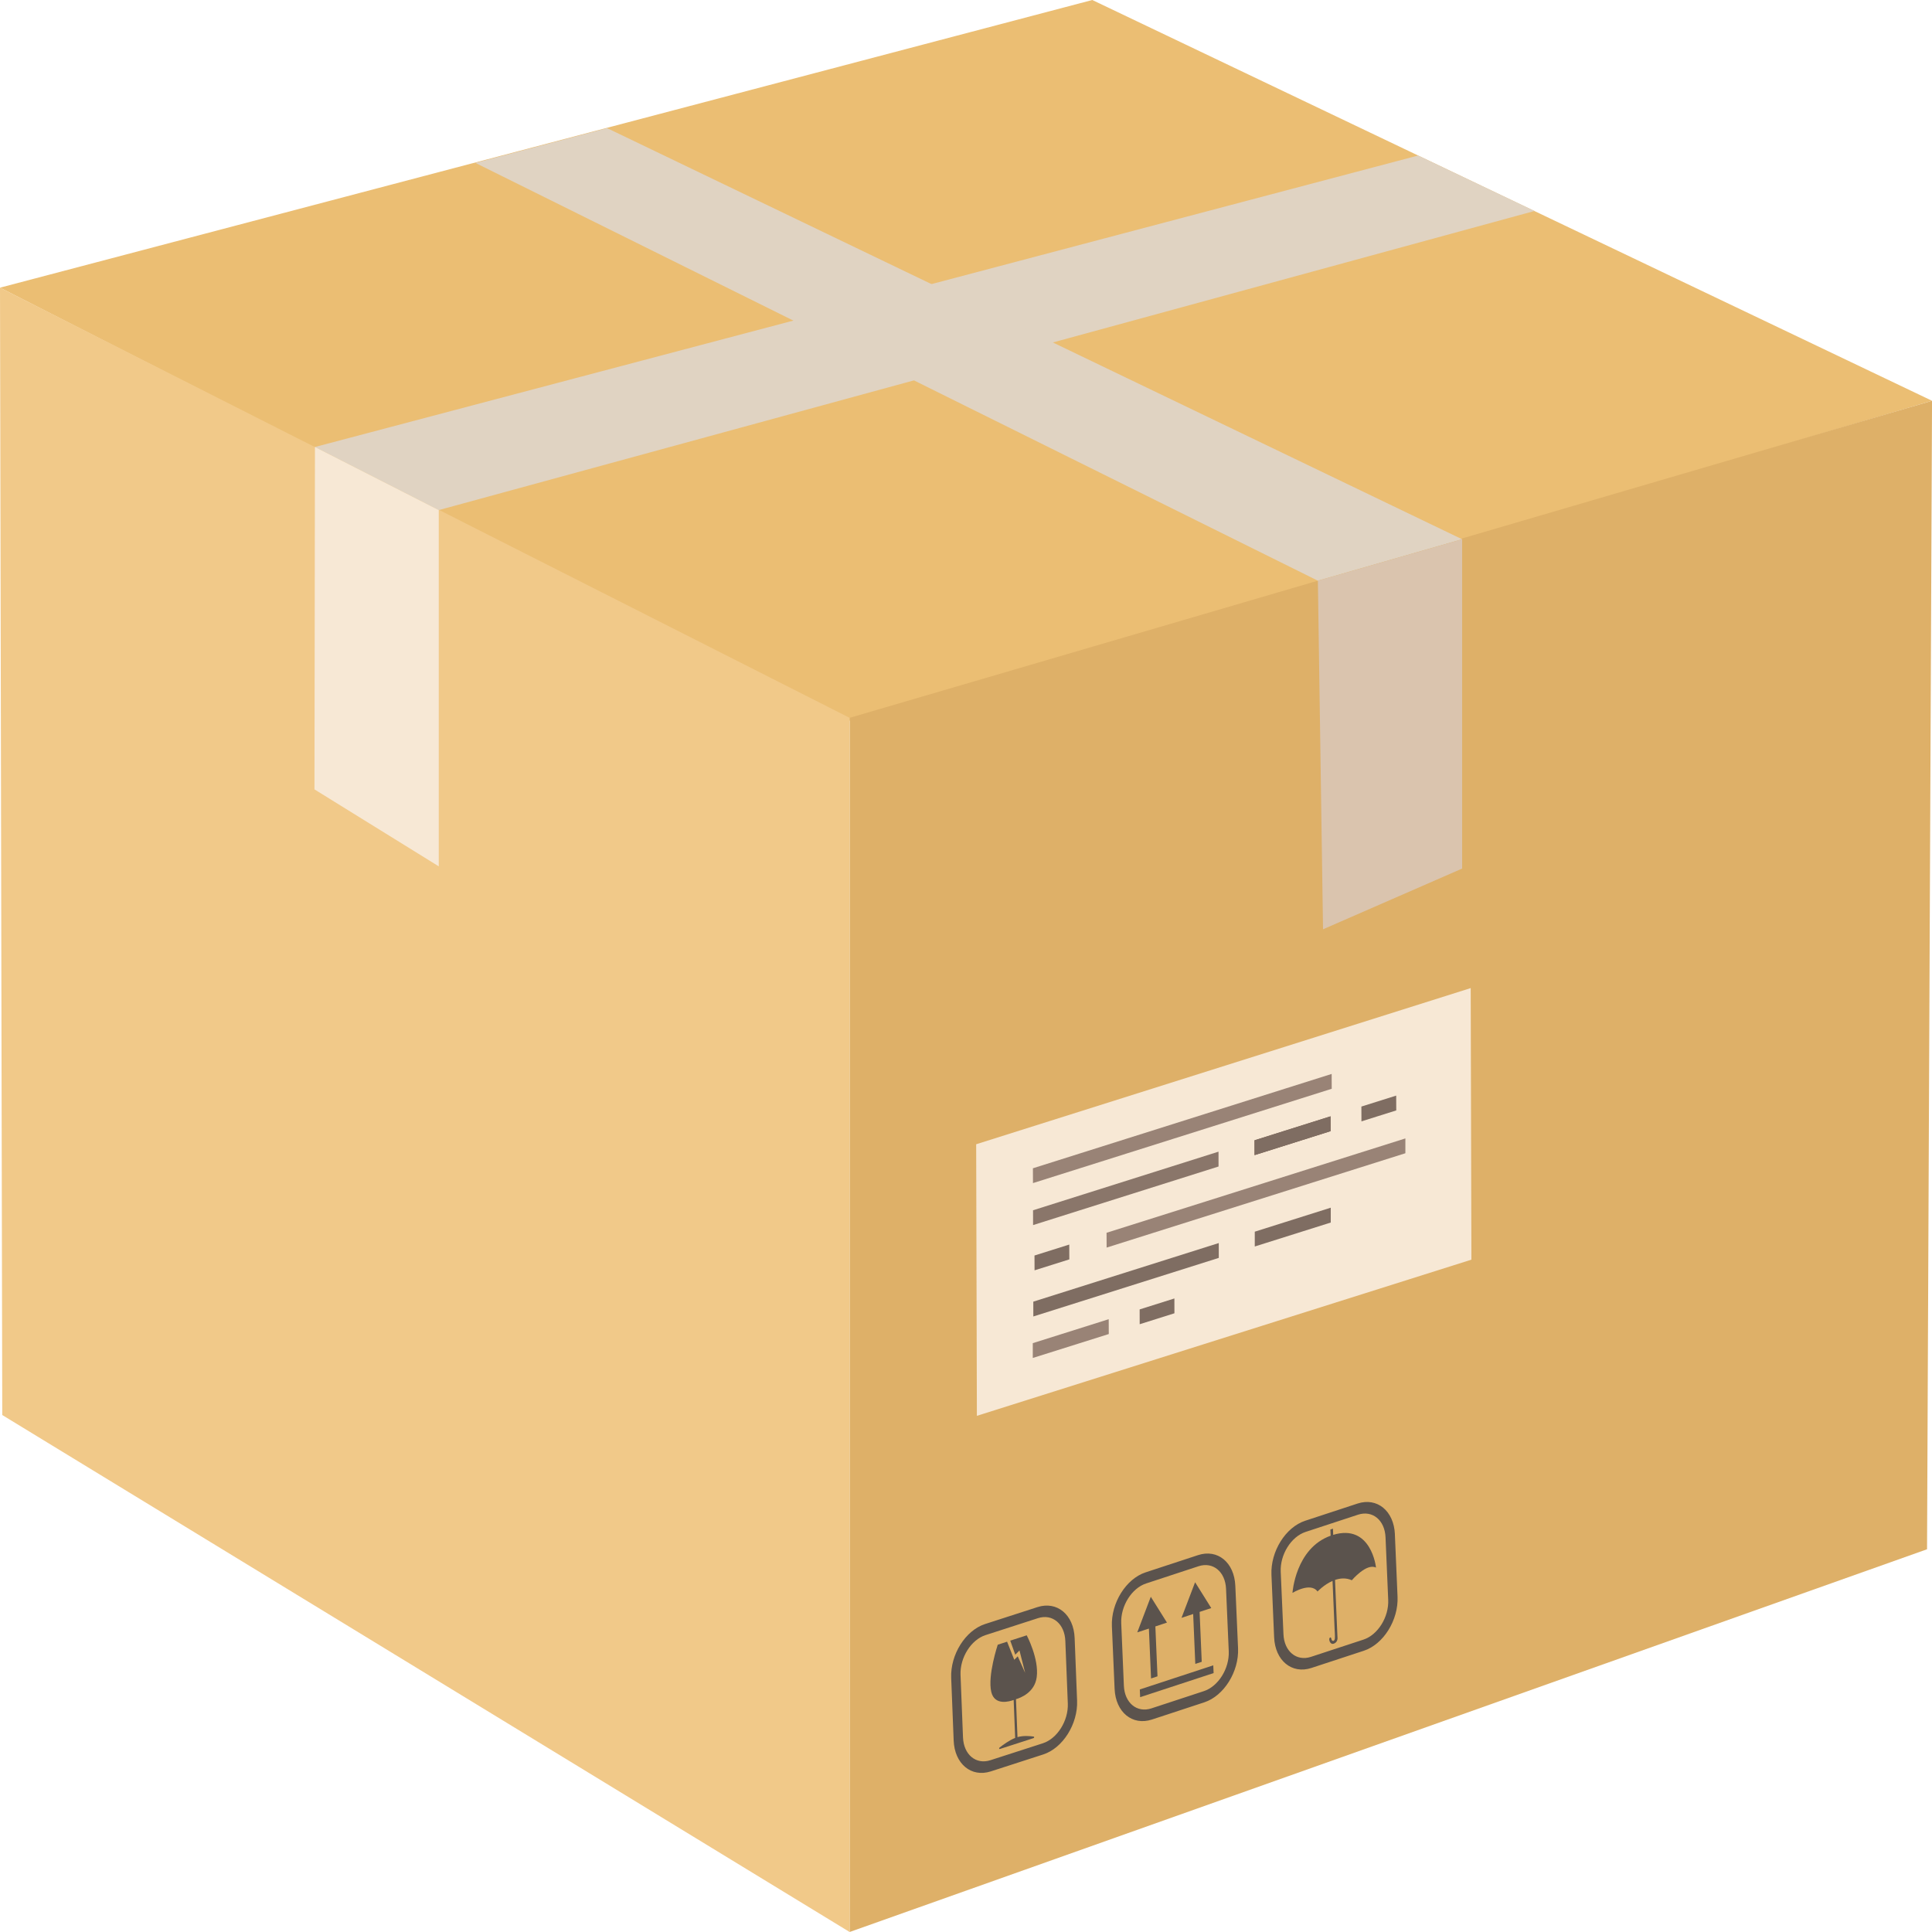 <svg xmlns="http://www.w3.org/2000/svg" width="60" height="60" fill="none" viewBox="0 0 60 60">
    <g clip-path="url(#clip0)">
        <path fill="#EBBE73" d="M33.922 0L60 12.446l-33.553 9.965L0 8.934 33.922 0z"/>
        <path fill="#DEB068" d="M59.846 48.114L26.386 60V22.293l33.615-9.846-.155 35.667z"/>
        <path fill="#F1C989" d="M0 8.934l.07 35.011L26.386 60V22.293L0 8.933z"/>
        <path fill="#E0D3C2" d="M9.78 13.882L44.041 4.83l3.615 1.722-34.033 9.29-3.845-1.96z"/>
        <path fill="#E0D3C2" d="M14.764 5.059l26.163 12.975 4.48-1.287L18.854 3.979l-4.09 1.08z"/>
        <path fill="#DAC4AE" d="M40.928 18.034l4.48-1.287v10.227l-4.32 1.886-.16-10.826z"/>
        <path fill="#F7E8D5" d="M9.781 13.882l3.845 1.96v11.063l-3.86-2.39.015-10.633z"/>
        <path fill="#5B534D" d="M41.404 47.666l-.008-.192-.08.027.008.192c-1.096.391-1.185 1.776-1.185 1.776s.56-.348.778-.043c0 0 .197-.211.466-.33l.064 1.495s.017.234.008.298c-.014.098-.095.09-.108.01-.009-.07-.057-.056-.065.002s.045.192.154.139c.11-.051.102-.164.102-.164l-.014-.31-.064-1.5c.162-.055.344-.071.522.01 0 0 .456-.541.75-.393.004-.002-.146-1.374-1.328-1.017z"/>
        <path fill="#5B534D" d="M43.32 47.647c-.032-.725-.551-1.152-1.16-.953l-1.628.535c-.608.2-1.077.952-1.046 1.677l.083 1.94c.03.726.55 1.153 1.158.954l1.629-.535c.608-.2 1.077-.952 1.046-1.677l-.083-1.94zm-.978 3.273l-1.629.535c-.449.147-.831-.169-.854-.702l-.085-1.94c-.023-.536.323-1.09.772-1.238l1.629-.535c.449-.146.831.169.854.702l.083 1.94c.025.536-.321 1.091-.77 1.238zM35.747 52.126l.2-.066-.066-1.55.36-.119-.502-.802-.42 1.106.361-.118.067 1.549zM35.398 52.467l.01.24 2.282-.748-.011-.24-2.28.748zM36.693 50.244l.362-.12.066 1.55.2-.065-.066-1.55.362-.119-.502-.802-.422 1.106z"/>
        <path fill="#5B534D" d="M37.206 48.296l-1.629.535c-.608.2-1.077.952-1.046 1.677l.084 1.94c.031.726.55 1.153 1.159.954l1.628-.535c.608-.2 1.078-.952 1.047-1.677l-.085-1.94c-.03-.728-.55-1.154-1.158-.954zm.18 4.224l-1.628.535c-.449.147-.831-.168-.855-.702l-.082-1.94c-.023-.535.323-1.089.772-1.237l1.628-.535c.45-.147.832.168.855.702l.084 1.94c.022.535-.324 1.089-.773 1.237zM31.438 50.931l-.005.002-.059.018.156.437.131-.131.176.696-.23-.515-.108.108-.223-.562-.29.094s-.321.959-.201 1.466c.103.438.57.296.695.25l.047 1.179c-.18.07-.376.214-.486.3-.02.016-.013.05.009.044l1.048-.338c.022-.006.026-.045.006-.048-.114-.017-.32-.036-.505.017l-.047-1.178c.142-.042.58-.206.644-.683.077-.571-.31-1.301-.31-1.301l-.448.145z"/>
        <path fill="#5B534D" d="M32.22 49.91l-1.628.526c-.609.197-1.08.947-1.052 1.672l.077 1.944c.028.726.546 1.156 1.154.96l1.628-.526c.608-.197 1.08-.947 1.051-1.672l-.076-1.944c-.028-.725-.546-1.156-1.154-.96zm.942 2.996c.02.535-.328 1.088-.775 1.233l-1.629.526c-.449.145-.83-.173-.851-.708l-.077-1.944c-.02-.535.328-1.088.776-1.233l1.628-.526c.449-.145.83.173.851.708l.077 1.944z"/>
        <path fill="#F7E8D5" d="M45.696 39.12L30.338 43.97l-.022-8.434 15.358-4.85.022 8.436z"/>
        <path fill="#998376" d="M41.358 33.813l-9.278 2.929-.002-.46 9.278-2.93.002.46zM43.645 35.815l-9.278 2.93-.002-.46 9.28-2.93v.46z"/>
        <path fill="#8A766A" d="M37.843 36.227l-5.76 1.819-.001-.46 5.76-1.82.001.461z"/>
        <path fill="#6D5041" d="M41.322 35.129l-2.36.744-.001-.46 2.36-.744.001.46z"/>
        <path fill="#7F6D62" d="M41.322 35.129l-2.36.744-.001-.46 2.36-.744.001.46zM37.851 39.065l-5.76 1.819-.001-.46 5.76-1.82.001.46zM41.328 37.967l-2.36.744v-.46l2.36-.745v.46zM43.362 34.485l-1.081.34-.002-.46 1.081-.34.002.46z"/>
        <path fill="#998376" d="M34.434 41.43l-2.36.743v-.46l2.358-.744.002.46z"/>
        <path fill="#7F6D62" d="M36.473 40.785l-1.079.34-.001-.46 1.079-.34.001.46zM33.21 39.111l-1.081.34-.002-.46 1.08-.34.002.46z"/>
    </g>
    <defs>
        <clipPath id="clip0">
            <path fill="#fff" d="M0 0H60V60H0z"/>
        </clipPath>
    </defs>
</svg>
